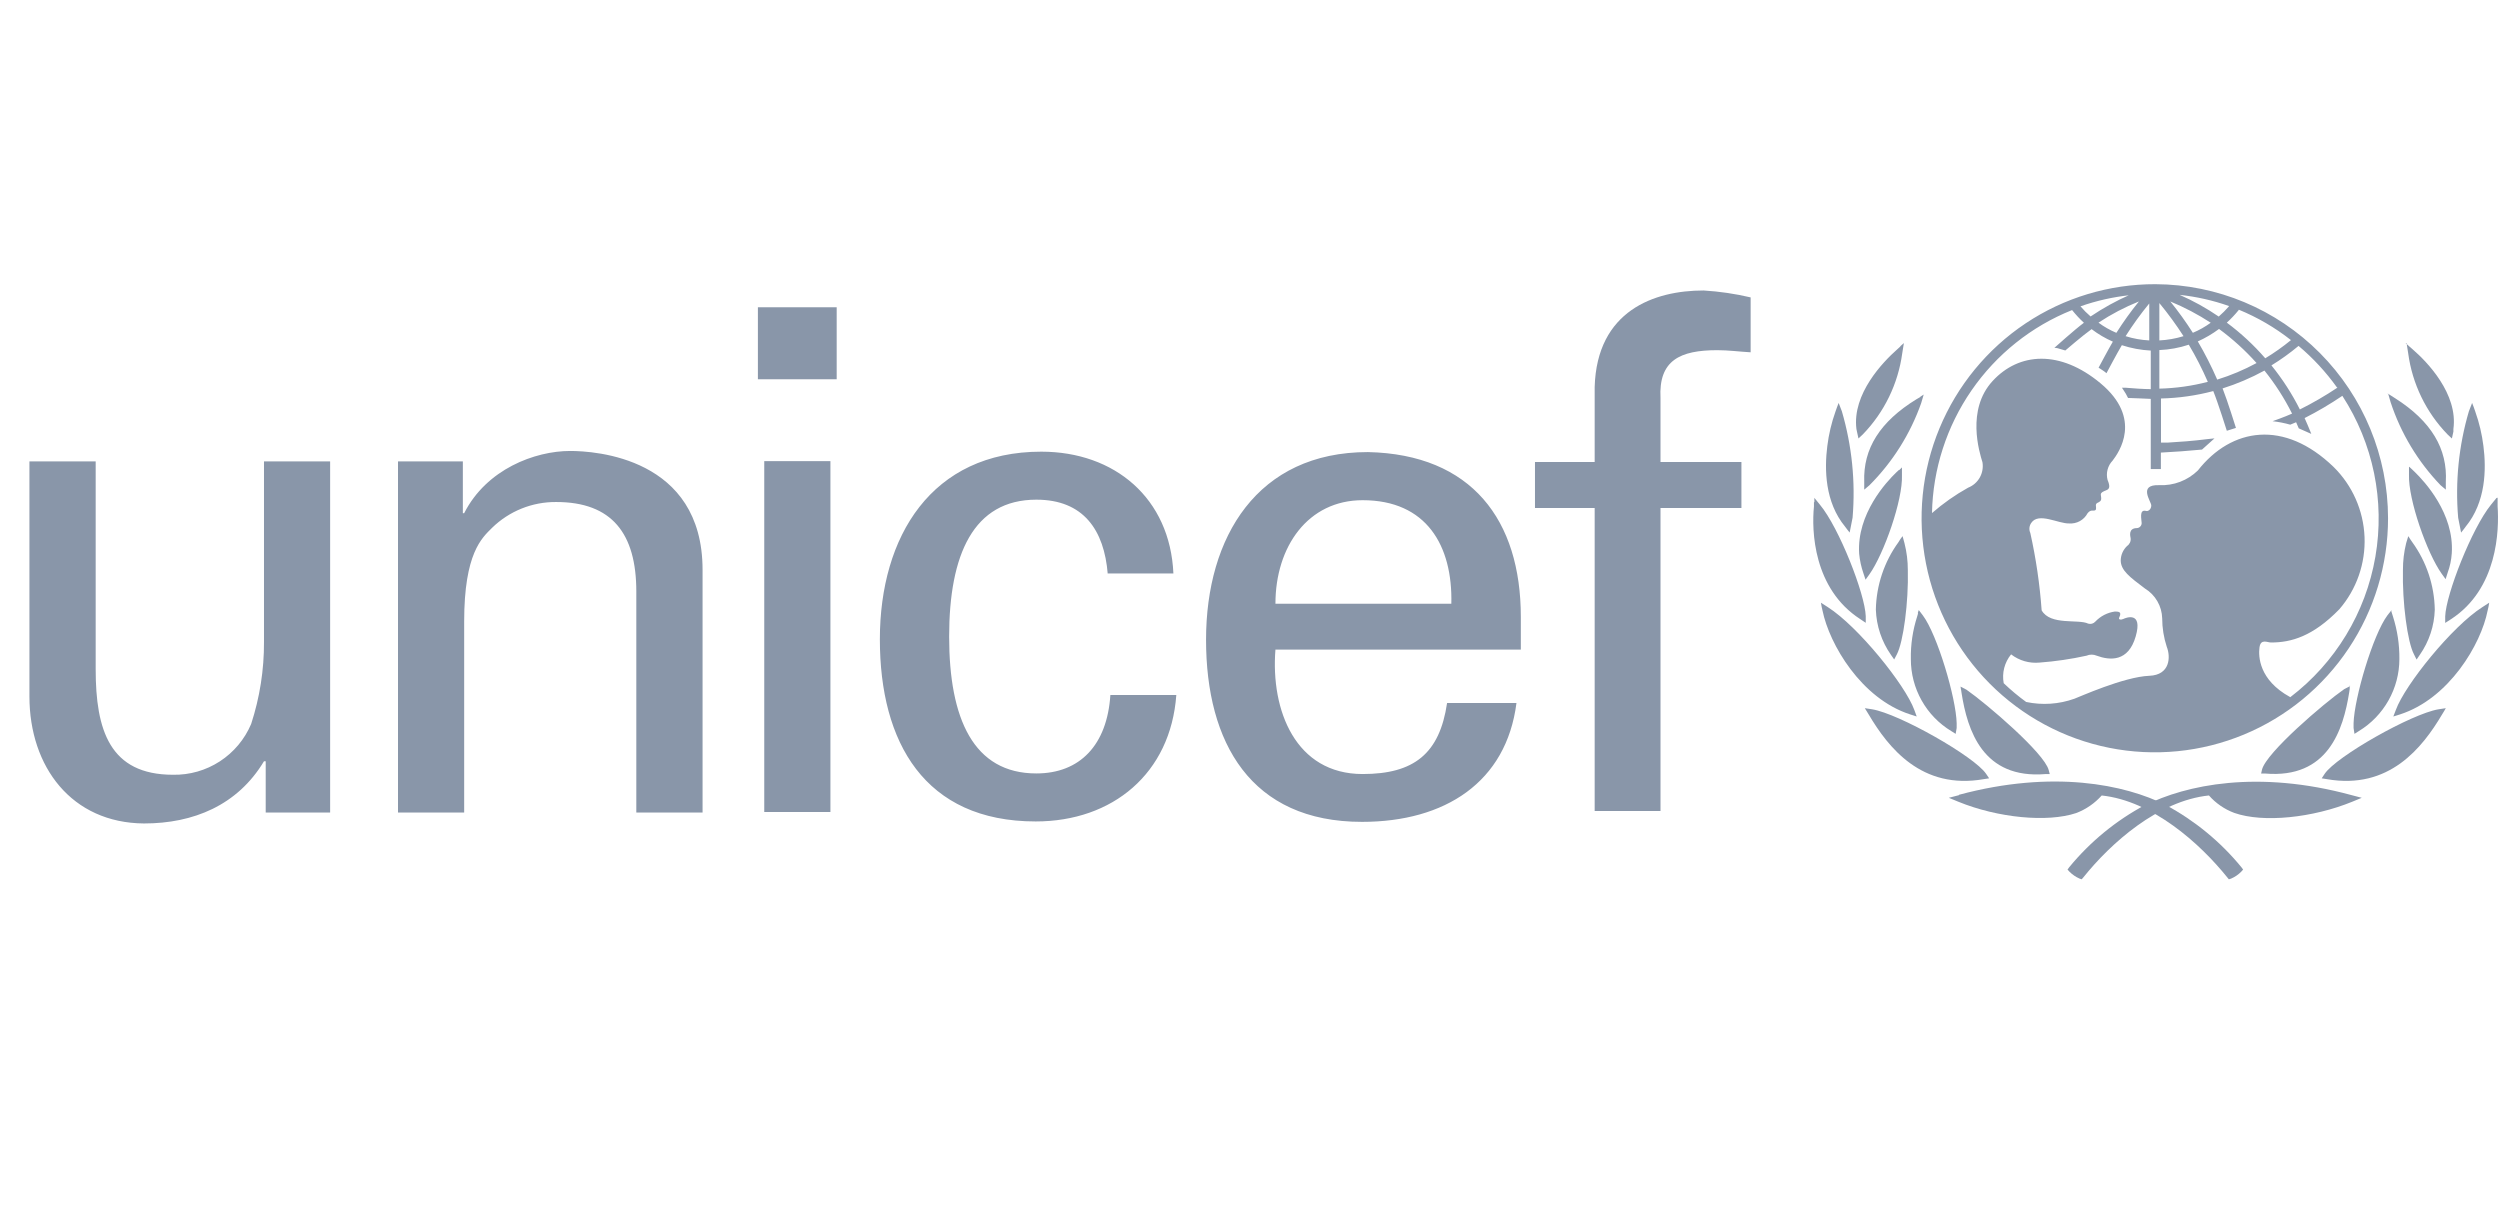 <svg xmlns="http://www.w3.org/2000/svg" width="114" height="56" viewBox="0 0 114 56" fill="none"><g clip-path="url(#clip0_41_1807)"><path d="M98.287 12.959C96.183 12.954 94.123 13.575 92.371 14.744C90.618 15.914 89.251 17.579 88.441 19.529C87.632 21.478 87.418 23.625 87.825 25.698C88.232 27.77 89.243 29.674 90.729 31.17C92.215 32.665 94.111 33.685 96.174 34.099C98.238 34.513 100.378 34.303 102.323 33.496C104.268 32.689 105.931 31.321 107.101 29.565C108.271 27.809 108.895 25.745 108.895 23.632C108.893 20.807 107.775 18.098 105.787 16.098C103.799 14.097 101.102 12.969 98.287 12.959ZM106.589 17.675C106.039 18.043 105.466 18.375 104.874 18.671C104.515 17.956 104.08 17.283 103.577 16.662C104.011 16.396 104.424 16.099 104.814 15.773C105.473 16.326 106.06 16.961 106.562 17.662L106.589 17.675ZM102.088 14.121C102.941 14.471 103.742 14.938 104.468 15.509C104.097 15.813 103.706 16.09 103.296 16.338C102.772 15.734 102.185 15.19 101.543 14.713C101.739 14.534 101.921 14.341 102.088 14.135V14.121ZM102.899 16.555C102.327 16.865 101.726 17.118 101.105 17.31C100.845 16.712 100.55 16.131 100.22 15.569C100.562 15.415 100.887 15.224 101.188 15C101.811 15.458 102.384 15.979 102.899 16.555ZM101.636 13.973C101.493 14.138 101.339 14.292 101.174 14.435C100.612 14.05 100.014 13.718 99.39 13.445C100.157 13.527 100.912 13.698 101.64 13.954L101.636 13.973ZM100.815 14.713C100.56 14.899 100.284 15.054 99.994 15.176C99.678 14.68 99.335 14.203 98.965 13.746C99.609 14.012 100.227 14.337 100.81 14.718L100.815 14.713ZM98.467 13.82C98.864 14.301 99.232 14.805 99.569 15.329C99.212 15.439 98.841 15.505 98.467 15.523V13.82ZM98.467 15.963C98.924 15.944 99.376 15.862 99.809 15.718C100.134 16.263 100.423 16.829 100.676 17.412C99.954 17.6 99.213 17.704 98.467 17.722V15.963ZM98.006 13.838V15.523C97.639 15.505 97.277 15.44 96.927 15.329C97.256 14.81 97.616 14.313 98.006 13.838ZM96.502 15.176C96.215 15.054 95.942 14.899 95.691 14.713C96.272 14.329 96.89 14.005 97.535 13.746C97.166 14.2 96.825 14.676 96.511 15.171L96.502 15.176ZM97.125 13.44C96.499 13.716 95.898 14.048 95.331 14.431C95.165 14.289 95.011 14.134 94.87 13.968C95.601 13.712 96.359 13.541 97.13 13.459L97.125 13.44ZM104.417 31.779C103.006 31.001 102.978 29.927 103.033 29.52C103.089 29.113 103.388 29.298 103.559 29.298C104.481 29.298 105.468 29.02 106.672 27.784C107.46 26.872 107.872 25.692 107.823 24.485C107.774 23.278 107.269 22.136 106.409 21.29C104.159 19.12 101.76 19.499 100.224 21.452C99.992 21.679 99.716 21.855 99.413 21.971C99.11 22.086 98.786 22.138 98.463 22.123C97.475 22.087 98.098 22.864 98.098 23.049C98.098 23.234 97.946 23.327 97.863 23.299C97.526 23.207 97.66 23.706 97.66 23.855C97.659 23.912 97.637 23.967 97.597 24.009C97.558 24.051 97.505 24.077 97.448 24.081C97.033 24.081 97.143 24.461 97.157 24.544C97.165 24.612 97.154 24.681 97.126 24.743C97.097 24.805 97.052 24.858 96.996 24.896C96.907 24.98 96.835 25.081 96.785 25.193C96.735 25.305 96.708 25.426 96.705 25.549C96.705 26.012 97.12 26.317 97.808 26.835C98.042 26.977 98.238 27.177 98.375 27.415C98.513 27.652 98.589 27.921 98.596 28.196C98.597 28.636 98.667 29.074 98.804 29.492C98.988 29.955 98.961 30.779 98.01 30.816C96.844 30.862 94.782 31.797 94.593 31.862C93.887 32.114 93.126 32.165 92.393 32.01C92.032 31.748 91.69 31.462 91.369 31.154C91.326 30.923 91.334 30.686 91.392 30.459C91.451 30.232 91.558 30.021 91.706 29.839C92.075 30.124 92.538 30.258 93.002 30.214C93.723 30.16 94.44 30.055 95.146 29.899C95.219 29.867 95.297 29.851 95.377 29.851C95.456 29.851 95.535 29.867 95.608 29.899C96.216 30.122 97.051 30.191 97.388 29.02C97.725 27.849 96.927 28.173 96.825 28.224C96.724 28.275 96.585 28.261 96.636 28.159C96.784 27.863 96.562 27.895 96.438 27.886C96.096 27.933 95.78 28.097 95.543 28.349C95.503 28.393 95.451 28.424 95.394 28.44C95.337 28.455 95.277 28.454 95.22 28.437C94.782 28.219 93.495 28.534 93.099 27.831C93.014 26.644 92.841 25.465 92.582 24.303C92.548 24.229 92.535 24.147 92.543 24.066C92.551 23.985 92.58 23.907 92.628 23.841C92.96 23.35 93.859 23.882 94.348 23.869C94.519 23.882 94.689 23.846 94.839 23.764C94.989 23.681 95.112 23.557 95.192 23.406C95.345 23.211 95.46 23.318 95.543 23.267C95.626 23.216 95.543 23.058 95.585 22.984C95.626 22.91 95.668 22.943 95.769 22.855C95.87 22.767 95.769 22.577 95.806 22.503C95.953 22.285 96.346 22.461 96.106 21.887C96.065 21.733 96.064 21.57 96.105 21.415C96.145 21.26 96.225 21.118 96.336 21.003C96.618 20.633 97.72 19.087 95.783 17.477C93.938 15.94 92.065 16.065 90.862 17.375C89.658 18.684 90.257 20.615 90.4 21.078C90.44 21.317 90.397 21.563 90.278 21.775C90.159 21.986 89.971 22.15 89.745 22.239C89.157 22.566 88.606 22.954 88.099 23.396C88.138 21.394 88.766 19.448 89.902 17.801C91.038 16.155 92.633 14.881 94.487 14.139C94.652 14.345 94.832 14.539 95.026 14.718C94.607 15.028 93.68 15.861 93.68 15.861C93.68 15.861 93.804 15.861 93.919 15.907L94.178 15.982C94.178 15.982 94.99 15.283 95.377 15.009C95.676 15.237 96.001 15.428 96.346 15.579C96.161 15.893 95.695 16.768 95.695 16.768C95.695 16.768 95.806 16.833 95.898 16.898C95.953 16.934 96.006 16.974 96.055 17.018C96.055 17.018 96.562 16.06 96.756 15.741C97.183 15.881 97.626 15.963 98.075 15.986V17.745C97.821 17.745 97.185 17.708 96.922 17.68H96.761L96.848 17.814C96.913 17.908 96.971 18.007 97.019 18.111L97.042 18.148H97.083C97.272 18.148 97.858 18.185 98.075 18.189V21.388H98.536V20.638C99.187 20.605 99.726 20.564 100.381 20.503H100.409L100.981 19.99L100.672 20.022C99.984 20.11 99.376 20.152 98.827 20.184H98.541V18.171C99.346 18.153 100.147 18.039 100.925 17.833C101.142 18.365 101.543 19.643 101.543 19.643L101.959 19.513C101.959 19.513 101.562 18.24 101.35 17.712C102.011 17.504 102.651 17.231 103.259 16.898C103.747 17.505 104.169 18.163 104.518 18.86C104.205 19.004 103.628 19.207 103.628 19.207C103.901 19.237 104.171 19.29 104.435 19.365L104.703 19.254C104.744 19.342 104.823 19.532 104.823 19.532L105.395 19.786L105.33 19.624C105.33 19.624 105.141 19.161 105.09 19.064C105.684 18.762 106.259 18.424 106.811 18.05C108.22 20.218 108.758 22.841 108.317 25.39C107.876 27.94 106.489 30.228 104.435 31.793L104.417 31.779ZM86.664 15.792L86.498 15.944C85.876 16.495 84.451 17.958 84.653 19.564L84.677 19.68L84.746 19.994L84.944 19.809C85.923 18.8 86.553 17.502 86.743 16.106L86.817 15.644L86.65 15.792H86.664ZM83.768 18.569L83.699 18.763C83.517 19.274 83.392 19.803 83.325 20.341C83.191 21.401 83.214 22.896 84.137 24.017L84.238 24.151L84.344 24.285L84.478 23.605C84.615 21.971 84.449 20.327 83.989 18.754L83.842 18.374L83.768 18.569ZM82.716 22.901V23.1C82.606 24.179 82.679 26.845 84.829 28.233L85.078 28.4V28.099C85.046 27.09 83.869 24.072 82.984 23.008L82.735 22.702V22.896L82.716 22.901ZM83.067 27.669L83.108 27.849C83.422 29.376 84.866 31.853 87.098 32.575L87.402 32.672L87.292 32.371C86.876 31.228 84.727 28.562 83.344 27.682L83.034 27.483L83.067 27.669Z" fill="#8996A9"></path><path d="M87.569 18.102L87.393 18.204C85.728 19.227 84.953 20.458 85.009 21.976V22.328L85.249 22.125C86.303 21.07 87.108 19.792 87.605 18.385L87.721 17.991L87.55 18.102H87.569ZM86.591 21.43L86.462 21.55C86.037 21.958 84.658 23.43 84.778 25.253C84.807 25.556 84.872 25.855 84.972 26.142L85.069 26.434L85.249 26.184C85.903 25.258 86.775 22.805 86.729 21.662V21.314L86.605 21.435L86.591 21.43ZM86.655 24.587L86.568 24.726C85.919 25.62 85.56 26.693 85.539 27.799C85.564 28.538 85.803 29.254 86.226 29.859L86.374 30.072L86.494 29.845C86.794 29.28 87.034 27.447 86.997 25.994C86.997 25.58 86.946 25.168 86.844 24.767L86.757 24.448L86.655 24.587ZM87.467 27.961L87.425 28.105C87.221 28.735 87.122 29.395 87.135 30.058C87.134 30.718 87.303 31.367 87.627 31.942C87.95 32.518 88.416 32.999 88.98 33.339L89.178 33.464L89.224 33.196V32.978C89.197 31.831 88.343 28.942 87.679 28.058L87.495 27.818L87.449 27.961H87.467ZM85.124 32.437L85.212 32.58C86.106 34.089 87.624 36.029 90.46 35.529L90.705 35.492L90.567 35.288C90.036 34.496 86.591 32.543 85.368 32.344L85.036 32.293L85.124 32.437ZM89.326 36.26L88.865 36.38L89.293 36.556C91.102 37.297 93.362 37.514 94.676 37.075C95.122 36.905 95.52 36.63 95.838 36.274C98.144 36.519 100.308 38.445 101.571 40.018L101.636 40.097L101.737 40.065C101.91 39.991 102.067 39.884 102.199 39.75L102.286 39.653L102.208 39.546C101.252 38.38 100.077 37.414 98.749 36.704C96.904 35.779 93.624 35.089 89.33 36.242L89.326 36.26ZM89.423 31.437L89.446 31.594C89.713 33.298 90.41 35.538 93.283 35.297H93.468L93.421 35.117C93.223 34.339 90.59 32.09 89.672 31.451L89.4 31.308L89.423 31.46V31.437ZM109.74 15.645L109.813 16.107C110 17.503 110.629 18.801 111.608 19.81L111.806 19.995L111.875 19.681V19.565C112.096 17.959 110.671 16.496 110.03 15.941L109.86 15.793L109.698 15.645H109.74ZM112.728 18.375L112.581 18.755C112.119 20.327 111.953 21.972 112.092 23.606L112.226 24.286L112.332 24.152L112.433 24.017C113.356 22.897 113.379 21.398 113.245 20.343C113.178 19.804 113.053 19.275 112.871 18.764L112.802 18.565L112.728 18.375ZM113.84 22.708L113.591 23.013C112.714 24.092 111.534 27.109 111.501 28.105V28.405L111.76 28.239C113.904 26.85 113.964 24.166 113.891 23.087V22.694L113.84 22.708ZM113.508 27.484L113.199 27.683C111.815 28.563 109.666 31.229 109.251 32.372L109.135 32.673L109.444 32.576C111.677 31.854 113.134 29.377 113.434 27.85L113.476 27.665L113.508 27.484ZM108.896 17.94L109.011 18.338C109.477 19.756 110.256 21.05 111.289 22.125L111.529 22.328V21.981C111.617 20.463 110.86 19.204 109.223 18.163L109.048 18.051L108.872 17.94H108.896ZM109.85 21.291V21.639C109.809 22.782 110.676 25.23 111.34 26.161L111.52 26.41L111.612 26.119C111.718 25.833 111.781 25.534 111.801 25.23C111.921 23.411 110.542 21.939 110.118 21.527L109.993 21.407L109.864 21.287L109.85 21.291ZM109.818 24.448L109.721 24.767C109.622 25.169 109.572 25.581 109.574 25.994C109.541 27.447 109.776 29.28 110.081 29.845L110.196 30.076L110.344 29.859C110.767 29.254 111.005 28.538 111.026 27.799C111.007 26.694 110.649 25.621 110.002 24.726L109.906 24.587L109.818 24.448ZM109.057 27.818L108.868 28.058C108.208 28.942 107.355 31.831 107.323 32.978V33.196L107.364 33.464L107.567 33.335C108.129 32.993 108.593 32.512 108.916 31.938C109.239 31.364 109.41 30.717 109.412 30.058C109.419 29.395 109.319 28.736 109.117 28.105L109.071 27.961L109.029 27.818H109.057ZM111.529 32.293L111.197 32.344C109.979 32.543 106.529 34.496 106.004 35.288L105.87 35.492L106.105 35.529C108.946 36.029 110.464 34.089 111.358 32.58L111.446 32.437L111.529 32.293Z" fill="#8996A9"></path><path d="M97.826 36.703C96.494 37.412 95.316 38.378 94.357 39.545L94.279 39.652L94.367 39.749C94.499 39.882 94.656 39.989 94.828 40.064L94.925 40.096L94.994 40.017C96.253 38.444 98.416 36.514 100.727 36.273C101.042 36.63 101.439 36.903 101.884 37.069C103.199 37.532 105.464 37.296 107.272 36.555L107.696 36.38L107.235 36.259C102.941 35.088 99.671 35.796 97.817 36.722L97.826 36.703ZM107.17 31.284L106.893 31.427C105.971 32.066 103.342 34.32 103.148 35.093L103.107 35.273H103.287C106.16 35.519 106.852 33.278 107.124 31.57L107.147 31.413V31.26L107.17 31.284ZM34.56 14.01H38.153V17.296H34.56V14.01ZM37.867 37.028H34.85V21.027H37.867V37.028ZM12.038 21.041H15.054V37.051H12.116V34.713H12.038C10.83 36.727 8.809 37.55 6.568 37.55C3.275 37.527 1.342 34.977 1.342 31.756V21.041H4.363V30.515C4.363 33.292 5 35.329 7.892 35.329C8.647 35.343 9.39 35.131 10.025 34.718C10.659 34.306 11.156 33.713 11.452 33.015C11.846 31.806 12.044 30.542 12.038 29.27V21.041ZM21.106 23.401H21.166C22.185 21.392 24.394 20.564 25.999 20.564C27.111 20.564 32.037 20.851 32.037 25.984V37.051H29.016V26.974C29.016 24.327 27.904 22.892 25.363 22.892C24.272 22.883 23.221 23.305 22.439 24.068C21.977 24.53 21.166 25.215 21.166 28.344V37.051H18.149V21.041H21.106V23.401ZM50.513 26.174C50.352 24.174 49.411 22.785 47.257 22.785C44.388 22.785 43.281 25.285 43.281 29.029C43.281 32.774 44.388 35.269 47.257 35.269C49.245 35.269 50.486 33.973 50.633 31.691H53.64C53.382 35.269 50.735 37.458 47.229 37.458C42.156 37.458 40.122 33.848 40.122 29.154C40.122 24.461 42.479 20.596 47.483 20.596C50.832 20.596 53.355 22.721 53.507 26.15H50.513V26.174ZM58.16 29.622C57.939 32.399 59.083 35.296 62.136 35.296C64.475 35.296 65.646 34.371 65.987 32.056H69.151C68.69 35.671 65.891 37.477 62.108 37.477C57.035 37.477 54.996 33.866 54.996 29.173C54.996 24.48 57.339 20.615 62.376 20.615C67.113 20.716 69.35 23.721 69.35 28.131V29.622H58.16ZM66.181 27.53C66.246 24.873 65.042 22.809 62.136 22.809C59.641 22.809 58.16 24.928 58.16 27.53H66.181ZM72.717 36.981V23.165H69.995V21.068H72.717V17.648C72.818 14.162 75.438 13.246 77.684 13.246C78.406 13.29 79.124 13.395 79.829 13.561V16.065C79.321 16.037 78.819 15.968 78.311 15.968C76.609 15.968 75.627 16.43 75.719 18.157V21.068H79.409V23.165H75.719V36.981H72.717Z" fill="#8996A9"></path></g><defs><clipPath id="clip0_41_1807"><rect width="113" height="55.542" fill="white" transform="translate(0.969)"></rect></clipPath></defs></svg>